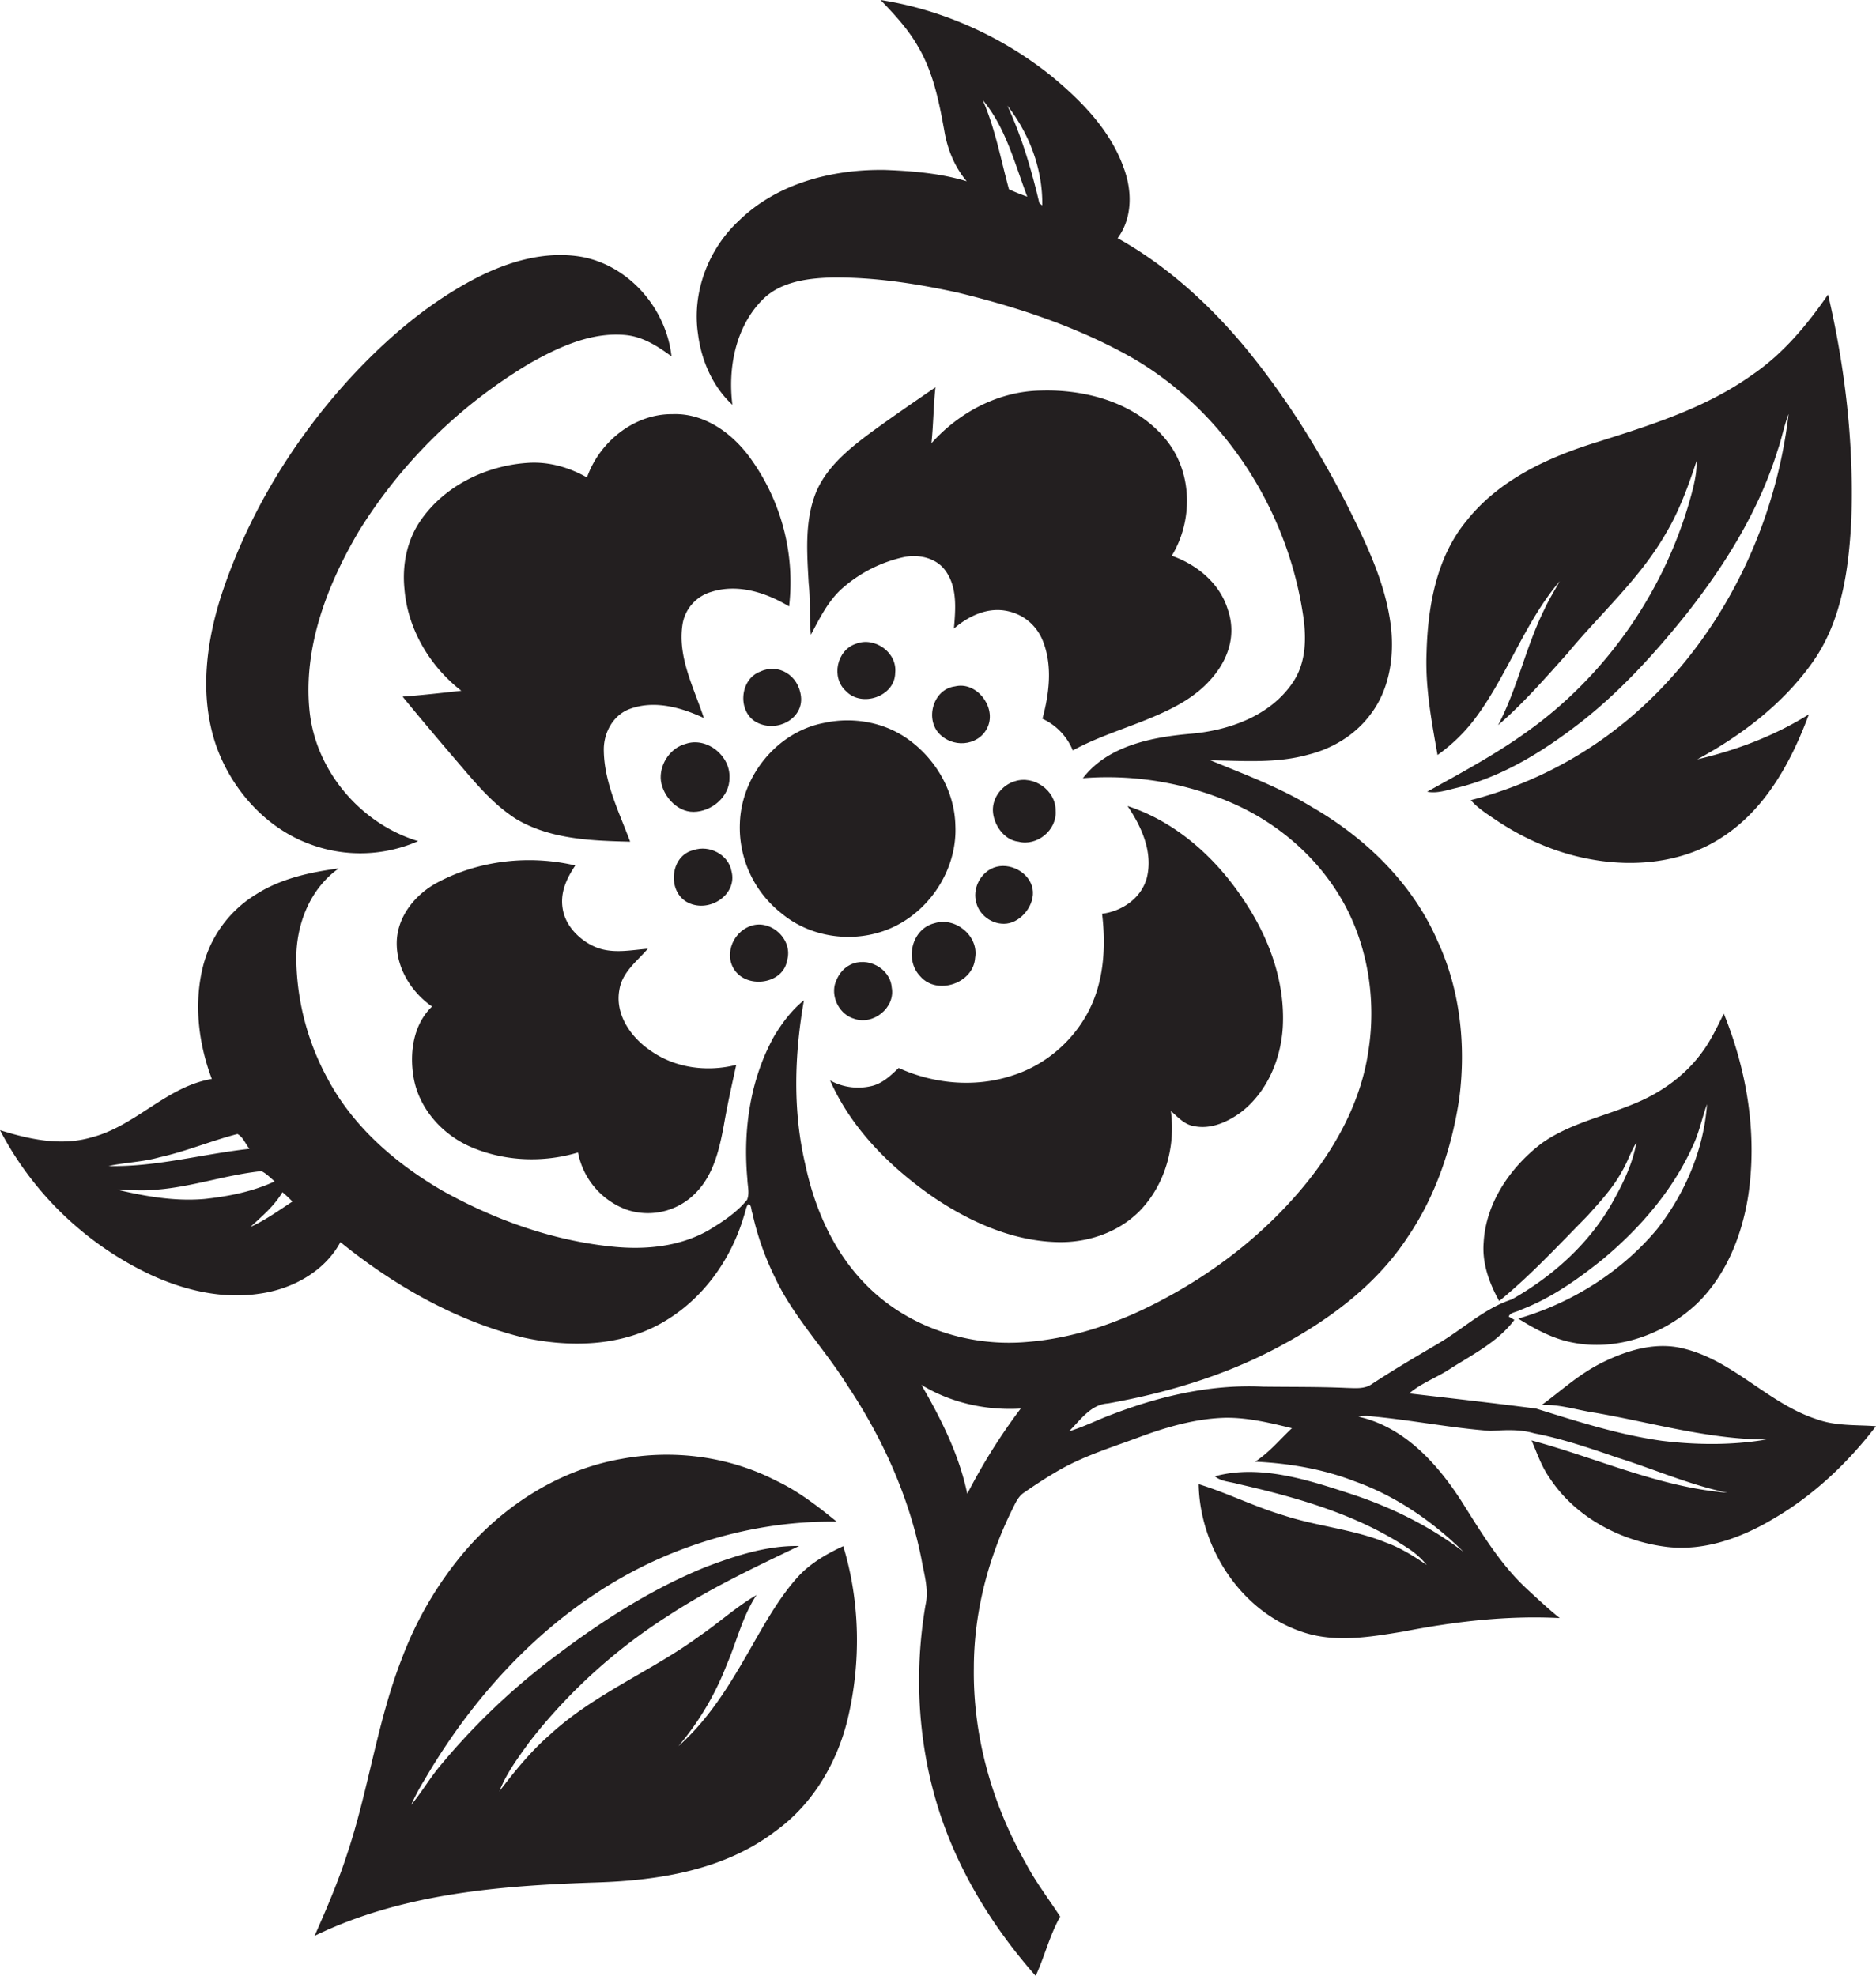 <svg id="Layer_1" data-name="Layer 1" xmlns="http://www.w3.org/2000/svg" viewBox="0 0 1025.6 1080"><title>biseeise_Floral_flat_black_logo_White_background_1df0d704-b6b9-43a8-baab-5df22b83fa71</title><path d="M533.7,493.3c1.8,7.8,10.4,13.2,18.2,11.3s15-11.8,12.2-20.4-14.1-13.6-22.4-9.2C535.4,478.3,531.7,486.3,533.7,493.3Z" fill="#231f20"/><path d="M577.1,443.2c0.2-11.1-11.9-19.6-22.4-16.1-6.9,2.1-12.1,8.8-11.9,16s5.8,16.1,14,17C566.9,462.7,577.9,453.8,577.1,443.2Z" fill="#231f20"/><path d="M522.1,375.2c-12.1,1.5-16.7,18.3-8.1,26.4s22.7,5.3,26.4-5.3S533.6,372.4,522.1,375.2Z" fill="#231f20"/><path d="M510.8,504.7c-12.4,3.1-16.4,20-7.7,29,9.1,10.6,29.1,3.9,30-10.1C535.2,511.6,522.2,501,510.8,504.7Z" fill="#231f20"/><path d="M468,351.9c-10.6,3.4-13.8,18.5-5.5,25.9,8.6,9.1,26.8,2.9,26.9-10C490.6,356.7,478.2,347.9,468,351.9Z" fill="#231f20"/><path d="M806.1,393.2c17.9-23.7,27.3-52.8,46.6-75.5-2.9,5.2-6,10.2-8.5,15.6-10.1,20.4-14.6,43-25.2,63.1,13.8-11.9,25.8-25.7,37.9-39.2,18-21.8,39.6-40.8,53.8-65.6,7.4-12.4,12.3-26,16.8-39.6,0.2,5.4-.9,10.7-2.2,15.9-13.7,53.3-46.8,101.5-91.9,133.1-16.9,12-35.2,21.8-53.2,31.8,5.5,1.1,10.8-.9,16.1-2.1,25-6,47.2-19.9,67.3-35.4,22-17.1,40.9-37.9,58.3-59.6,21.2-26.9,39.7-56.6,49.9-89.5,2.3-6.5,3.5-13.5,6-19.9-7.5,64.4-38.8,126.6-89.1,168.1a218.9,218.9,0,0,1-84.6,43c4.2,4.8,9.7,8.1,15,11.7,15.1,9.9,32,17.2,49.9,20.5,24.3,4.6,51,2.1,72.1-11.7,24-15.3,38.2-41.5,47.8-67.4-18.7,11.7-39.6,19.6-61,24.6,24.2-13.1,46.8-30.3,62.9-52.9s19.9-50.9,21.3-77.8c1.5-41.5-3.3-83.1-12.7-123.4-11.4,16.5-24.5,32.3-41.2,43.7-25.6,18.4-56.1,27.8-85.8,37.2-26.4,8.2-52.9,20.5-70.5,42.6-16.6,20-21.3,46.8-22,72.1-0.8,18.9,2.7,37.6,6,56.1A93,93,0,0,0,806.1,393.2Z" fill="#231f20"/><path d="M474.1,237.9c-11.2,8.5-22.6,18.1-28.1,31.5-6.2,15.7-4.8,33-3.9,49.5,1,9.3.3,18.8,1.2,28.1,5-9.4,9.8-19.3,18.1-26.2a75.2,75.2,0,0,1,32.4-16.2c8.2-1.8,18,.2,23.1,7.4,6.6,9.1,5.5,21.1,4.6,31.6,7.7-6.6,17.6-11.5,28-9.8s17.9,8.7,21.1,17.8c4.8,13.3,2.9,27.9-.7,41.3a32.8,32.8,0,0,1,16.6,17.3c13.4-7.3,28-11.7,42-17.5s26.2-12.2,35.2-23.4,11.8-23.9,7.5-36.2c-4.4-14.3-16.9-24.5-30.6-29.3,11.5-18.9,11.4-44.7-2.4-62.5-16.1-20.7-43.8-28.6-69.1-27.8-23,.3-44.7,11.8-59.9,28.8,1.1-10.2,1.1-20.4,2.2-30.6C498.9,220.3,486.3,228.9,474.1,237.9Z" fill="#231f20"/><path d="M552.9,588.1c-20.1,6.5-42.5,4.4-61.6-4.3-4.1,3.9-8.4,8.1-14.1,9.7a31.8,31.8,0,0,1-23.4-2.9c11.8,26.7,33.4,48,57.3,64.4,20.1,13.4,43.4,23.7,68,24,16,0.2,32.3-5.4,43.7-16.8,14-14.2,20-35.2,17.3-54.9,3.8,3.3,7.4,7.5,12.7,8.3,9.1,1.9,18.2-2.2,25.5-7.5,14.4-11,22-29.1,23-46.8,1.3-24-7.1-47.5-20.1-67.4-15.3-23.9-37.5-44.4-64.8-53.3,7.7,11.3,14,25.2,10.6,39.1-2.9,11.1-13.4,18.4-24.5,19.8,2.2,18.3,1,37.7-7.9,54.2S570.5,582.7,552.9,588.1Z" fill="#231f20"/><path d="M487.5,539.8c-0.8-10.5-13.3-17.1-22.7-12.4-4.3,2.1-7.1,6.3-8.4,10.8-1.9,7.7,2.9,16.5,10.6,18.7C477.4,560.6,489.6,550.8,487.5,539.8Z" fill="#231f20"/><path d="M169.3,461.4a78.6,78.6,0,0,0,59.3-1.6c-31.2-9.4-55.7-38-59.3-70.5-3.8-35.1,9.5-69.6,27.1-99.3a276.2,276.2,0,0,1,93.6-91.6c15.7-8.8,33.2-16.9,51.6-15.3,9.7,0.8,17.9,6.1,25.5,11.7-2.8-25.8-22.8-49.3-48.6-54.3-20.9-3.8-42.2,2.9-60.5,12.7-25.2,13.5-47.2,32.5-66.5,53.4-30.9,33.7-55.3,73.6-69.9,117-8.9,26.8-12.8,56.6-3.5,83.8C126.5,431.4,145.1,452.5,169.3,461.4Z" fill="#231f20"/><path d="M404.5,449.8a59.6,59.6,0,0,0,22.9,49.6c14.8,12.3,36,15.8,54.2,10,24.3-7.6,41.9-32.5,40.7-58.1-0.4-19.5-11.6-37.8-27.6-48.4-12.9-8.5-29.3-11-44.3-7.7C424.9,400.1,405.4,424.1,404.5,449.8Z" fill="#231f20"/><path d="M435.3,863c-8.6,9.8-15.3,21.2-21.8,32.5-12,21.1-24.2,42.8-42.6,59A154.8,154.8,0,0,0,397.3,910c5.5-12.7,8.6-26.5,16.3-38.1-11,6.4-20.5,15.1-31,22.3-26.4,19.4-57.6,31.6-81.9,54-10.5,9.1-19.3,20-27.7,31,3.9-10,10.4-18.6,16.6-27.2a300.7,300.7,0,0,1,75.6-68.7c22.7-14.9,47.3-26.5,71.7-38.2-17.6-.3-34.8,5.3-51.1,11.5-31.1,12.6-59.5,31.2-86,51.6a370.6,370.6,0,0,0-59.2,57.1c-5.7,6.8-10.1,14.5-15.8,21.3a114.8,114.8,0,0,1,7.3-13.7c29.2-50.2,71.4-94.4,124.6-119.2,31.4-14.5,66.1-22.4,100.7-21.9-10.3-8.4-21-16.7-33.1-22.4-25.8-13.3-56.1-17.2-84.6-11.9-33.4,5.8-63.5,24.9-85.5,50.4a198.2,198.2,0,0,0-34.5,58.7c-13.6,34.8-18.2,72.1-30.1,107.4-4.9,15.1-11.2,29.7-17.6,44.2,47.9-23.3,102.2-27.5,154.7-29.2,33.9-1.1,69.6-6.9,97.2-28,20.2-14.5,33.5-36.9,39.4-60.8,7.5-31.1,7-64.4-2.3-95C451.5,849.6,442.2,855,435.3,863Z" fill="#231f20"/><path d="M415.7,367.1c-11.6,4.2-12.7,22.6-1.6,28s25.1-2.4,23.8-14.3S425.3,362.5,415.7,367.1Z" fill="#231f20"/><path d="M993.5,775.9c-26.5-8.4-45.4-31.8-72.6-38.6-15-4-30.5.5-44.1,7.1S854,759.9,842.9,768c10-.4,19.6,2.9,29.3,4.3,31.1,5.4,61.8,14.5,93.5,14.6-18.9,3.2-38.3,3-57.2.7-23.5-3.3-46.2-10.6-68.7-17.6-23.1-3-46.3-5.6-69.4-8.3,6.8-5.8,15.5-8.8,22.9-13.8,12.2-7.7,25.8-14.6,34.6-26.4l-3.1-1.8c0.9-2.4,4.3-2.4,6.3-3.6,16.7-6.3,31.4-16.7,45.2-27.8,20.1-16.8,37.8-37.1,48.8-61.1,3.7-7.5,5.3-15.8,8.1-23.6-1.7,24.8-12,48.7-27.2,68.2-19.6,23.5-46.7,40.5-76,49,9.2,5.7,19,11.1,29.8,13.1,24.2,4.8,49.8-4.4,67.6-21,16-15.3,24.7-36.9,28.2-58.4,5.3-33.9-.4-68.8-13.2-100.4-3.5,6.9-6.7,14-11.3,20.3-9.4,13.3-23.1,23.1-38.1,29.1-16.8,7-35.2,10.8-50.2,21.5-17,12.9-30.5,32.4-31.7,54.3-0.9,11.3,3.1,22.2,8.5,31.9,17.3-14.1,32.5-30.6,48.2-46.5,6.8-7.6,13.8-15.1,18.7-24,3.1-5.1,4.9-10.9,8.1-16.1-2,11.3-7,21.7-12.5,31.6-12.6,23-32.9,41.3-55.6,54.1-15,4.9-26.6,16.1-40,24s-24.5,14.4-36.4,22.2c-4,2.9-9.1,2.3-13.7,2.2-15.3-.7-30.6-0.5-45.9-0.7-28.3-1.4-56.3,5.1-82.6,15.2-7.9,2.9-15.4,6.8-23.5,9.2,6.2-6,11.7-14.6,21.2-15.2,31.4-5.6,62.5-14.8,90.9-29.6s55.4-34.3,73.1-61.4c15.4-22.6,24.2-49.1,28.2-75.9,3.7-28.9.5-59-11.7-85.5-13.6-31.6-39.3-56.6-68.8-73.6-17.5-10.7-36.7-17.8-55.6-25.6,17.9,0.3,36.2,1.8,53.6-3.1,13.2-3.3,25.6-10.8,33.8-21.8,10.5-13.6,13.2-31.6,11.3-48.2-2.9-24.1-13.8-46.1-24.5-67.5-16-31-34.7-60.7-57.2-87.5-19.2-22.6-41.7-42.8-67.7-57.3,8.2-11.1,8-26,3.3-38.5-7.3-20.6-23.2-36.7-39.7-50.3C547.7,19.9,515.3,5.3,481.4,0c7.5,7.8,15,15.8,20.4,25.3,8.4,14.1,11.6,30.4,14.5,46.4,1.7,10,5.6,19.6,12.2,27.4-14.4-4.4-29.5-5.6-44.5-6.2-28.7-.5-59.1,7.2-80.1,27.8-16.7,15.5-25.7,39.2-22.3,61.9,1.8,14.4,8,28.7,18.8,38.7-2.5-20,1.6-42.1,16-57,9.7-10.2,24.7-12.2,38.1-12.6,23.2-.3,46.3,3.3,68.9,8.2,33,8,65.7,18.8,95.4,35.6,50.1,28.9,84.3,82.1,93.3,138.9,2.2,13.2,2.4,27.8-5.7,39.2-12.3,17.8-34.5,25.7-55.4,27.5s-45.3,6.4-59,24.3a171.5,171.5,0,0,1,81.4,13.5c25.3,11,47.2,29.9,60.8,54s18.3,53.8,13.9,81.5c-3.7,25.7-16,49.5-31.9,69.8-21.5,27.3-49.2,49.5-79.8,65.8-23.3,12.6-48.9,21.6-75.4,23.6-28.6,2.4-58.3-6.2-80.4-24.7s-34.5-44.9-40.3-72.1c-7-29.5-6-60.3-.8-90-6.6,5.3-11.7,12.1-16.1,19.3-13.3,23.7-17.3,51.7-14.8,78.6,0.1,3.7,1.3,7.6-.2,11.2-5.7,7-13.4,12-21,16.6-16.3,9.3-35.7,10.9-54.1,8.8-32.2-3.5-63.2-14.7-91.4-30.4-25.3-14.7-48.5-34.6-62.5-60.7A140.2,140.2,0,0,1,162,525.2c-0.4-19.2,7.2-39.2,23.2-50.5-15.8,2.1-31.9,5.6-45.4,14.3a64.6,64.6,0,0,0-28.9,39.6c-5,20.2-2.4,41.8,4.9,61.2-24.9,4.2-41.8,25.9-66,32-16.5,4.8-33.8,1-49.8-4A178.6,178.6,0,0,0,82.7,697c18.3,8.4,38.8,13.2,59,10.2,17.8-2.4,35.7-12,44.4-28.2,29.3,23.7,63,43,99.8,52.1,24.9,5.5,52.5,5.1,75.3-7.6s38.5-34.8,45.6-59.1c0.8-2,.9-4.4,2.2-6.1,2,0.1,1.6,3.3,2.3,4.8a155.3,155.3,0,0,0,12.4,35.3c10.1,21.5,27,38.8,39.5,58.8,19.3,28.9,33.9,61.2,40.6,95.3,1.4,8.1,4.1,16.4,2.2,24.7-7.5,43.8-3.2,89.9,14.2,131,11.1,26.3,27.1,50.5,46,71.9,4.9-10.6,7.6-22.1,13.4-32.4-6.3-9.7-13.4-18.9-18.8-29.2-18.4-32.3-28.9-69.3-28.4-106.6,0-29.9,7.6-59.6,20.8-86.4,1.8-3.5,3.3-7.5,6.8-9.7,6.5-4.5,13.1-8.8,20-12.7,13.6-7.6,28.6-12.2,43.1-17.6s31.3-10.3,47.7-10.5c12.1,0,23.9,2.9,35.5,5.7-6.6,6.2-12.4,13.3-20.1,18.3,18.5,0.9,37,4,54.3,10.7,22.5,8,42.7,21.9,59.6,38.6-18.5-14.1-39.6-24.5-61.7-31.7s-49.3-16.4-74.2-9.6c3.4,2.9,8.1,2.9,12.2,4.1,32.4,7.4,65.2,16.6,93.1,35.1a43.5,43.5,0,0,1,10.5,9.3c-7-4.8-14.3-9.4-22.4-12.3-17.9-7.3-37.4-8.8-55.7-14.8-15.9-4.7-30.7-12.2-46.6-17.1,0.6,34.7,23,69.4,56.4,80.7,18,6.2,37.1,2.9,55.4-.1,28.2-5.5,56.9-8.9,85.6-7.4-6.5-5.2-12.5-10.9-18.6-16.5-14.3-13.5-24.4-30.4-34.8-46.9-13.3-20.8-31.5-41.1-56.7-46.7a23.5,23.5,0,0,1,4.7-.4c22.6,1.9,44.9,6.5,67.6,8.2,7.9-.5,16-1,23.8,1.3,15.5,3,30.4,8.1,45.2,13.2,20.2,6.3,39.7,15,60.5,19.3-37.2-3-71.4-19-107.1-28.6,3,6.9,5.4,14.2,9.8,20.4,14.1,21.6,38.9,34.7,64.2,37.8,20.4,2.4,40.6-4.9,57.9-15.2,22.1-12.8,40.9-30.6,56.4-50.8C1014.9,778.8,1003.8,779.6,993.5,775.9ZM551.6,103.5c-4.5-16.4-7.5-33.2-14.4-48.9,12.7,15.2,17.5,34.8,24.4,52.9C558.2,106.3,554.9,105,551.6,103.5Zm16.6,7.5c-4.3-18.2-9.6-36.3-17.5-53.3,12.1,15.5,19.4,34.8,19.1,54.6ZM87.3,632.6c14.5-3.2,28.2-9,42.5-12.7,3.1,1.6,4.4,5.5,6.6,8.1-25.7,2.8-51,10-77.1,9.4C68.6,635.4,78.2,635.2,87.3,632.6Zm24.5,22.8c-16.1,1.4-32.3-1.4-47.9-5.1,7.3,0.2,14.5.8,21.8,0,19.4-1.5,37.9-8.1,57.2-10.1,2.8,1.3,4.9,3.7,7.3,5.6C138.1,651.4,124.9,654,111.8,655.4Zm25.1,15.3c6.3-5.8,13.1-11.5,17.5-19,1.9,1.6,3.7,3.3,5.5,5.1C152.4,661.7,145.1,667,136.9,670.7ZM528.8,816.6c-4.4-21.3-14.3-41-25.1-59.6,16.2,9.9,35.4,14.1,54.3,13A320.9,320.9,0,0,0,528.8,816.6Z" fill="#231f20"/><path d="M367.6,226.4c-21-.2-39.9,15.2-46.7,34.6-9.7-5.5-20.8-8.7-32-8-22.8,1.4-45.6,12.3-58.8,31.3-7.6,10.8-10.3,24.5-9,37.5,1.7,21.9,13.8,42.4,31.1,55.8-10.7,1.2-21.4,2.4-32.1,3.2,9.8,12,19.8,23.8,29.9,35.6s19.6,23.4,32.5,31.5c18.6,10.9,41,11.7,62,12.2-6-16.1-14.1-32.1-14.4-49.6-0.3-9.6,4.9-19.6,14.3-23,13.4-4.9,28-.8,40.4,5-5.4-16.5-14.4-33.1-11.7-51a22.1,22.1,0,0,1,15.6-17.9c14.6-4.7,30.1.3,42.7,7.9a115.5,115.5,0,0,0-20.8-80.5C400.8,237.1,385.3,225.7,367.6,226.4Z" fill="#231f20"/><path d="M374.9,406.6c-8.1,2.1-13.9,10.4-13.7,18.7s8.1,18.6,18,18.5,19.8-8.4,19.6-18.6C399.4,413.2,386.5,402.7,374.9,406.6Z" fill="#231f20"/><path d="M226,588.3c2.7,17.4,15.7,32,31.7,38.8,18.3,7.8,39.3,8.6,58.3,2.9a41.6,41.6,0,0,0,26.7,31.3,36.4,36.4,0,0,0,38.3-9.9c9.2-9.7,12.3-23.3,14.7-36.1,1.9-11.2,4.4-22.2,6.8-33.2-16.2,4.1-34,1.7-47.6-8.3-10.3-7.2-18.7-19.5-16.3-32.6,1.4-9.6,9.6-15.7,15.6-22.6-8.6.7-17.4,2.5-25.8,0.1s-18-10.2-20.4-20.1,1.6-18.1,6.5-25.5c-25.3-5.9-53-2.8-75.9,9.6-11.8,6.5-21.5,18.5-21.7,32.5s8,27.2,19.3,35C226,560,223.9,575.1,226,588.3Z" fill="#231f20"/><path d="M379.2,464.7c-13,2.9-14.7,23.1-2.9,28.8s27-4.7,23.6-17.3C398.3,467.2,387.8,461.7,379.2,464.7Z" fill="#231f20"/><path d="M430.3,525c3.4-11.3-8.7-22.6-19.7-18.9s-15.4,17.9-7.5,26S428.3,537.2,430.3,525Z" fill="#231f20"/></svg>